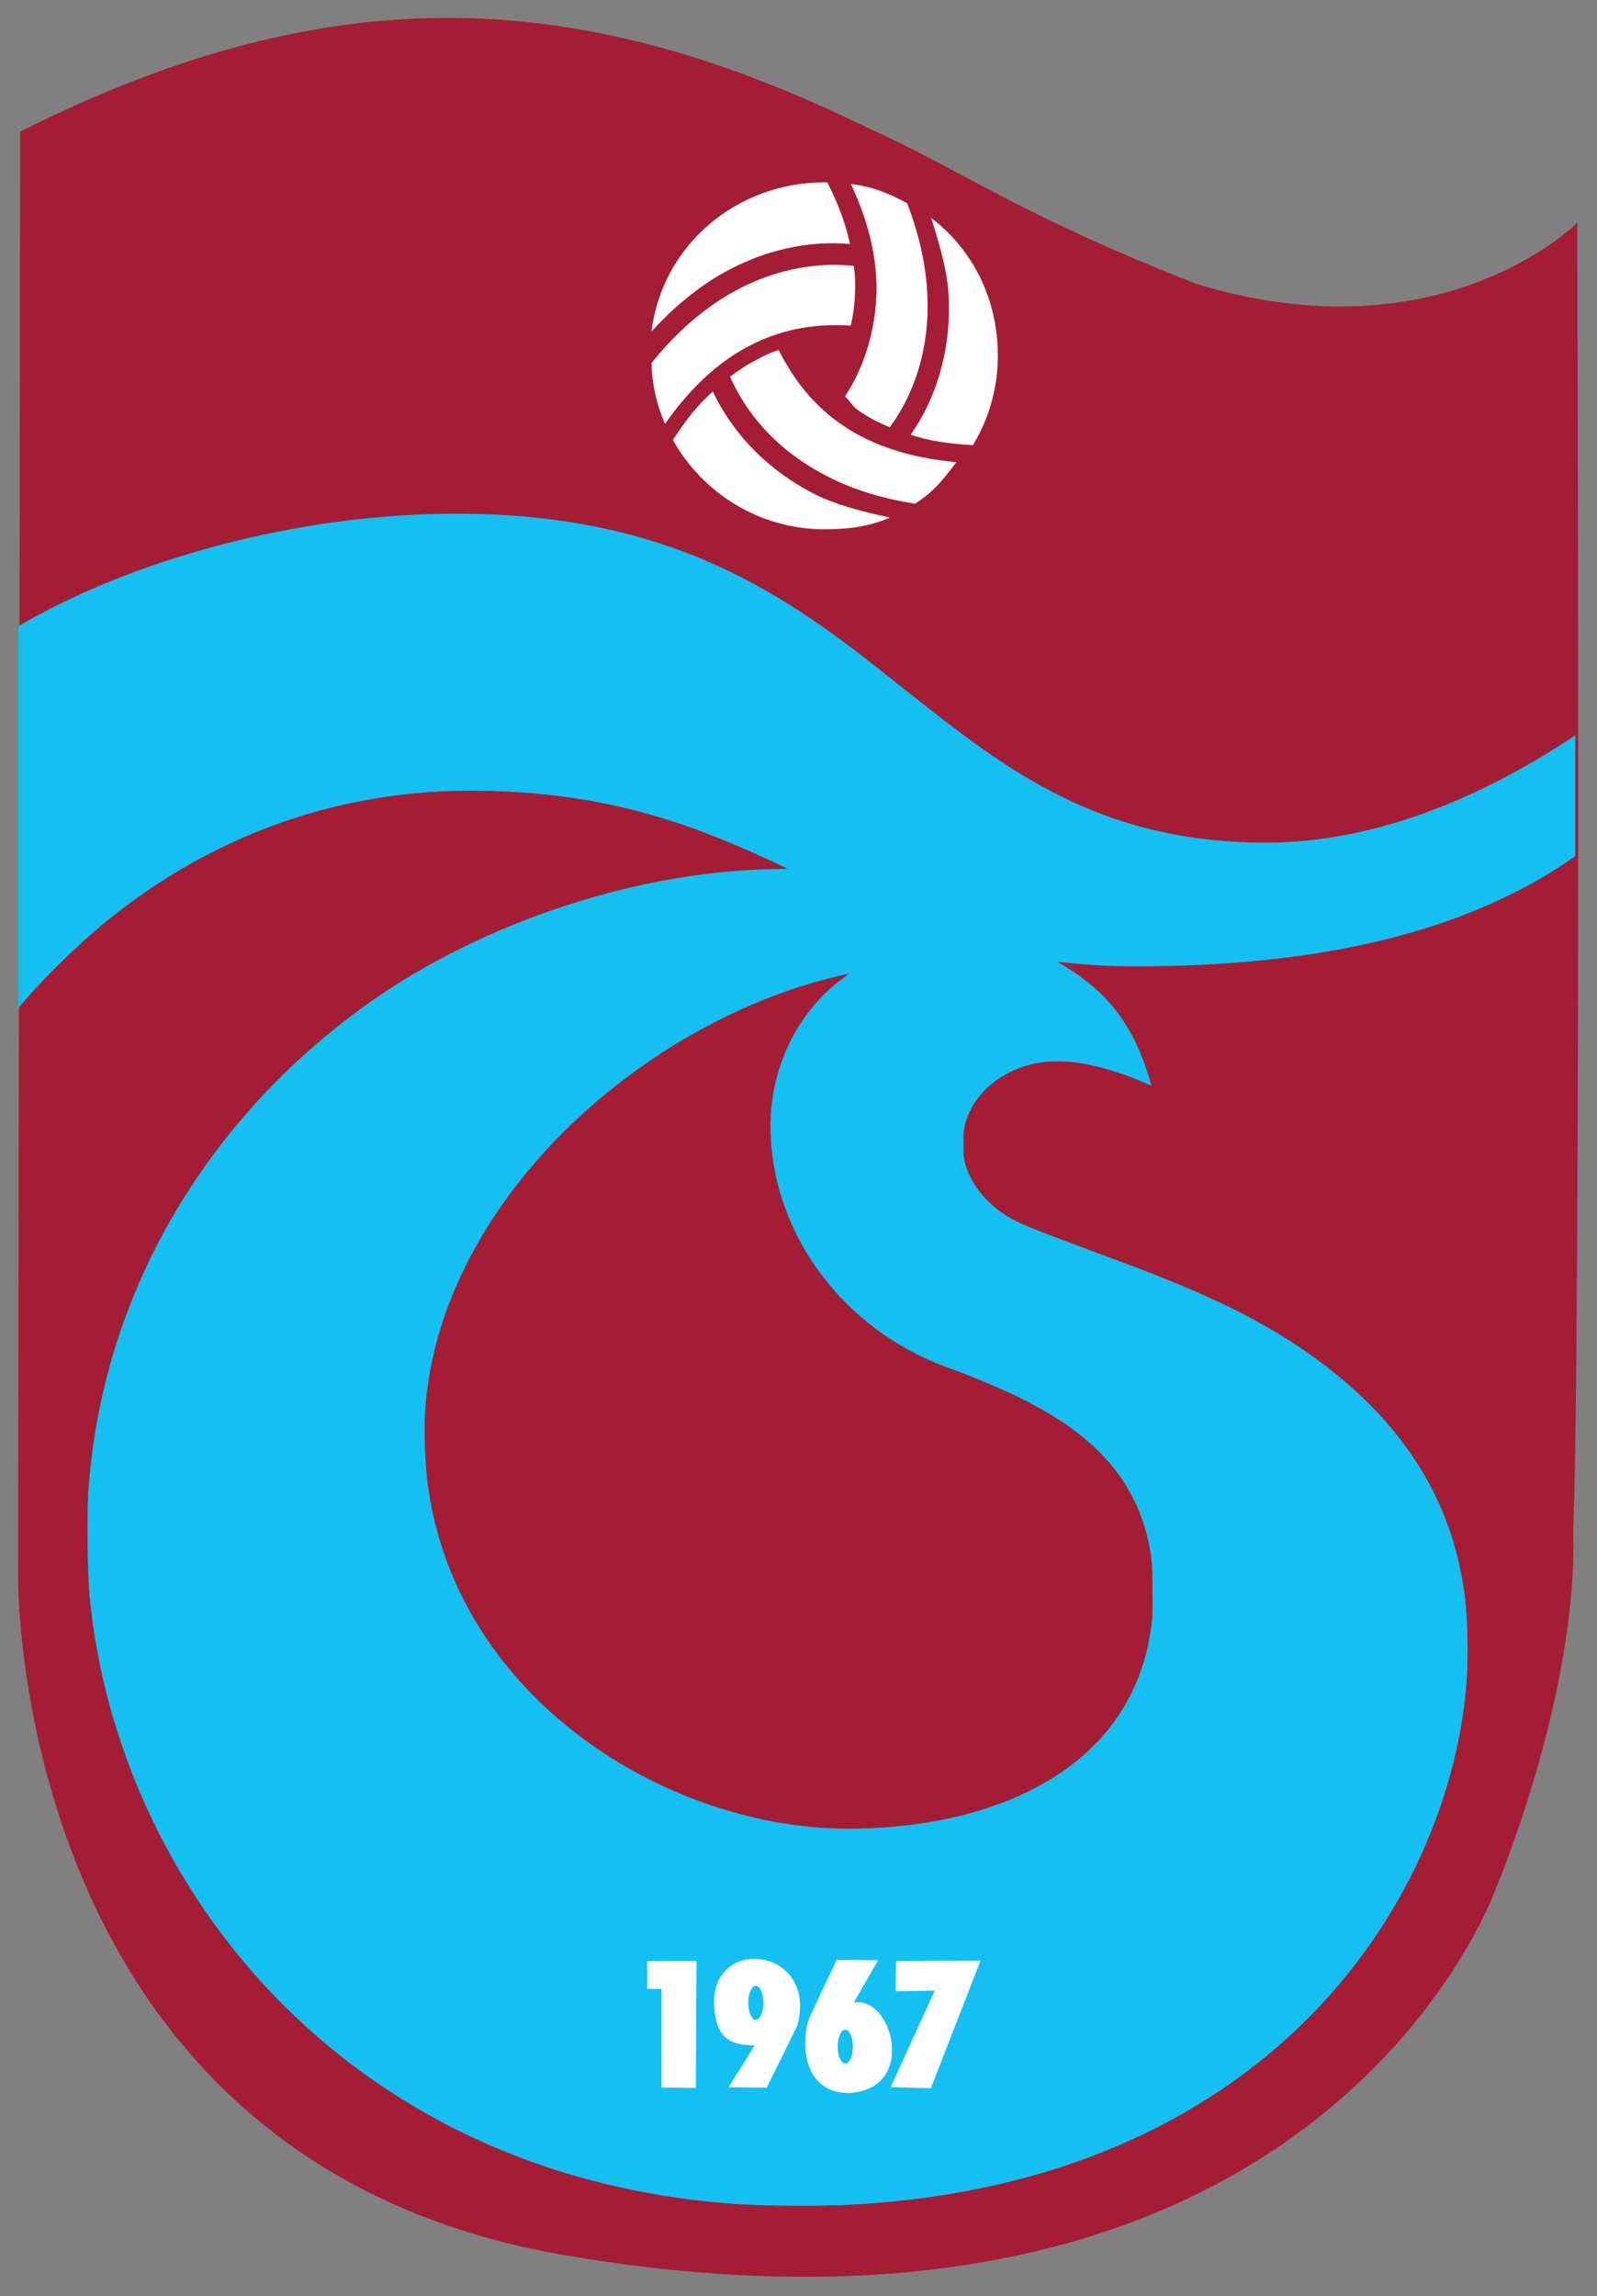 <?xml version="1.0" encoding="utf-8"?>
<svg xmlns="http://www.w3.org/2000/svg" height="254" id="svg2" version="1.1" viewBox="0 0 176.771 254" width="176.771">
  <rect x="0" y="0" width="176.771" height="254" fill="#808080" stroke="none"/>
  <defs id="defs6">
    <clipPath clipPathUnits="userSpaceOnUse" id="clipPath20">
      <path d="M 0,0 H 3519 V 5809.52 H 0 Z" id="path18"/>
    </clipPath>
  </defs>
  <g id="g113" transform="matrix(0.368,0,0,0.368,2,-33.192)">
    <path d="M 0.651,129.74 0.005,562.911 c 0,0 -3.36,177.999 166.65,205.576 226.721,37.678 278.053,-111.117 278.053,-111.117 0,0 24.627,-58.396 23.037,-107.06 2.384,-54.341 1.235,-393.145 1.235,-393.145 0,0 -40.38,40.863 -114.344,18.457 -55.219,-21.685 -68.943,-33.373 -99.059,-46.984 C 171.071,87.297 96.735,81.527 0.651,129.74" id="path22" style="fill:#a41d34;fill-opacity:1;stroke:none;stroke-width:0.133;stroke-opacity:1"/>
    <path d="m 468.403,347.547 c -33.88,23.9 -79.493,33.135 -132.517,33.135 -8.291,0 -16.055,-0.516 -23.292,-1.381 15.001,8.629 23.205,18.899 28.321,37.277 -10.585,-4.831 -20.997,-7.423 -27.967,-7.423 -15.175,-0.085 -29.468,10.271 -28.852,25.973 0.441,10.096 8.032,19.071 19.323,23.644 25.676,10.269 51.879,17.948 75.7,32.36 47.379,28.904 56.993,64.543 56.993,94.4 0,38.829 -17.823,86.199 -58.228,120.717 -32.467,27.696 -79.495,47.113 -143.636,47.113 -69.876,0 -123.869,-27.096 -160.13,-66.356 C 39.003,648.951 20.651,599.42 20.651,552.221 c 0,-66.353 33.085,-122.701 82.494,-158.856 36.261,-26.491 86.02,-42.365 128.548,-41.936 -25.676,-12.167 -52.937,-23.556 -95.727,-23.556 -47.29,0 -96.522,18.984 -135.872,65.32 V 278.428 c 33.616,-19.759 83.378,-33.824 131.723,-33.824 65.201,0 99.432,24.68 130.577,49.445 31.321,24.676 59.643,49.441 113.02,49.441 33.612,0 65.992,-14.237 92.989,-32.272 z m -218.272,35.293 c -63.083,13.2 -127.929,71.961 -127.929,138.319 0,74.124 69.521,118.731 127.398,118.731 46.055,0 91.848,-19.673 91.933,-71.097 0,-40.128 -28.321,-55.14 -62.731,-67.824 -30.261,-11.22 -52.229,-39.521 -52.495,-72.051 -0.085,-17.432 7.94,-35.465 23.823,-46.077" id="path24" style="fill:#14c0f1;fill-opacity:1;stroke:none;stroke-width:0.133;stroke-opacity:1"/>
    <path d="m 248.815,700.308 c -1.261,0 -2.284,2.285 -2.284,5.099 0,2.818 1.023,5.103 2.284,5.103 1.261,0 2.284,-2.284 2.284,-5.103 0,-2.814 -1.023,-5.099 -2.284,-5.099 m -2.58,-21 12.433,0.143 -7.304,12.733 c 11.568,-2.292 19.399,26.152 -1.58,27.174 -14.647,-0.069 -14.369,-17.156 -11.445,-23.334 l 7.896,-16.716" id="path26" style="fill:#ffffff;fill-opacity:1;fill-rule:evenodd;stroke:none;stroke-width:0.133"/>
    <path d="m 204.067,679.639 -0.205,38.198 -10.344,-0.16 0.024,-29.612 -4.321,-0.05 -0.007,-8.34 14.853,-0.037" id="path28" style="fill:#ffffff;fill-opacity:1;fill-rule:evenodd;stroke:none;stroke-width:0.133"/>
    <path d="m 264.099,679.658 -0.155,9.144 11.796,-0.228 -13.267,29.009 12.088,0.319 14.936,-38.347 -25.399,0.103" id="path30" style="fill:#ffffff;fill-opacity:1;fill-rule:evenodd;stroke:none;stroke-width:0.133"/>
    <path d="m 221.908,687.139 c 1.261,0 2.284,2.285 2.284,5.103 0,2.817 -1.023,5.099 -2.284,5.099 -1.261,0 -2.285,-2.282 -2.285,-5.099 0,-2.817 1.024,-5.103 2.285,-5.103 m -0.281,17.856 -7.956,12.63 11.528,0.1 9.171,-18.624 c 6.893,-25.169 -30.797,-27.933 -24.281,-1.149 1.311,4.817 4.596,7.232 11.539,7.043" id="path32" style="fill:#ffffff;fill-opacity:1;fill-rule:evenodd;stroke:none;stroke-width:0.133"/>
    <path d="m 194.583,217.612 c -2.519,-5.907 -3.857,-11.552 -4.072,-18.249 6.844,-8.569 14.117,-14.909 21.392,-19.521 14.044,-8.787 28.161,-10.945 39.468,-9.721 0.507,3.457 0.473,6.003 0.328,9.103 -0.143,3.095 -0.576,6.048 -1.225,8.856 -9.217,-0.576 -19.589,0.433 -30.179,5.907 -8.641,4.393 -17.355,11.74 -25.712,23.627" id="path34" style="fill:#ffffff;fill-opacity:1;fill-rule:nonzero;stroke:none;stroke-width:0.133"/>
    <path d="m 262.219,245.773 c -6.265,2.736 -12.463,3.529 -19.667,3.529 -19.517,0 -36.661,-10.876 -45.591,-26.867 4.393,-6.625 7.492,-10.512 12.028,-14.545 5.115,10.947 14.621,22.399 29.745,30.395 6.485,3.456 14.769,5.615 23.484,7.488" id="path36" style="fill:#ffffff;fill-opacity:1;fill-rule:nonzero;stroke:none;stroke-width:0.133"/>
    <path d="m 282.228,229.121 c -3.959,5.259 -6.905,9.016 -12.452,12.476 -10.8,-1.659 -19.951,-4.755 -27.44,-8.791 -14.621,-7.704 -23.623,-18.868 -28.163,-29.384 2.739,-2.089 5.476,-3.817 8.284,-5.26 2.735,-1.437 3.589,-1.884 6.331,-2.749 4.175,8.284 10.227,16.784 20.167,23.263 8.137,5.261 18.868,9.148 33.273,10.445" id="path38" style="fill:#ffffff;fill-opacity:1;fill-rule:nonzero;stroke:none;stroke-width:0.133"/>
    <path d="m 274.62,155.684 c 12.604,9.579 20.08,24.473 20.08,41.472 0,9.793 -2.737,19.015 -7.492,26.864 -7.923,-0.503 -12.896,-1.257 -18.727,-3.132 6.987,-9.936 12.101,-23.911 11.453,-40.981 -0.219,-7.42 -2.576,-15.724 -5.315,-24.223" id="path40" style="fill:#ffffff;fill-opacity:1;fill-rule:nonzero;stroke:none;stroke-width:0.133"/>
    <path d="m 250.524,145.521 c 6.629,0.795 11.188,2.728 16.876,5.751 3.963,10.231 5.837,19.667 6.121,28.236 0.649,16.567 -4.536,29.893 -11.307,39.111 -3.241,-1.297 -6.121,-2.808 -8.713,-4.536 -2.665,-1.659 -2.683,-2.775 -4.768,-4.721 5.112,-7.777 8.777,-17.885 9.427,-29.771 0.429,-9.721 -1.513,-20.959 -7.636,-34.069" id="path42" style="fill:#ffffff;fill-opacity:1;fill-rule:nonzero;stroke:none;stroke-width:0.133"/>
    <path d="m 242.553,145.008 h 0.864 c 3.529,7.059 5.525,12.559 6.82,18.537 -12.028,-1.079 -26.649,1.441 -41.197,10.516 -6.268,3.963 -12.463,9.151 -18.511,15.776 3.168,-25.785 25.447,-44.829 52.024,-44.829" id="path44" style="fill:#ffffff;fill-opacity:1;fill-rule:nonzero;stroke:none;stroke-width:0.133"/>
    <path d="M 206.097,772.645 C 171.719,769.765 138.842,762.686 116.94,753.449 65.945,731.942 27.54,686.546 10.859,628.055 1.204,594.198 0.96,590.74 0.96,487.825 V 393.092 L 13.268,380.681 c 22.18,-22.367 52.018,-39.652 81.333,-47.116 12.726,-3.24 18.589,-3.718 44.211,-3.605 26.265,0.116 31.274,0.596 45.186,4.329 8.606,2.309 21.898,6.787 29.54,9.952 l 13.893,5.754 -9.847,1.105 c -58.401,6.552 -106.703,28.98 -142.016,65.943 -27.825,29.126 -44.979,61.94 -52.637,100.692 -3.058,15.473 -2.603,56.971 0.791,72.208 9.267,41.608 28.806,77.162 57.567,104.751 30.69,29.44 64.521,46.746 108.456,55.483 20.532,4.083 71.036,4.105 91.842,0.039 45.472,-8.885 78.98,-25.566 106.368,-52.953 20.664,-20.664 36.485,-47.804 44.113,-75.673 5.339,-19.507 5.234,-52.653 -0.221,-69.309 -4.842,-14.786 -16.822,-33.194 -28.451,-43.717 -18.259,-16.523 -38.201,-27.163 -81.45,-43.46 -25.942,-9.775 -33.132,-14.763 -35.939,-24.929 -3.543,-12.831 4.189,-25.088 18.323,-29.045 8.296,-2.323 17.5,-1.259 29.362,3.394 4.287,1.682 7.795,2.727 7.795,2.323 0,-0.404 -1.598,-5.007 -3.552,-10.228 -2.461,-6.578 -6.134,-12.014 -11.963,-17.703 l -8.411,-8.21 13.726,0.584 c 16.468,0.7 52.236,-2.251 69.28,-5.716 19.105,-3.884 41.431,-11.816 54.96,-19.526 l 12.325,-7.024 -0.034,95.435 c -0.04,111.579 -1.194,134.995 -8.021,162.72 -12.759,51.811 -26.981,78.706 -56.713,107.25 -34.231,32.863 -76.989,51.398 -132.984,57.647 -13.716,1.531 -48.824,1.845 -64.003,0.573 z" id="path37" style="fill:#a41d34;fill-opacity:1;stroke:none;stroke-width:1.641;stroke-opacity:1"/>
    <path d="M 22.428,576.464 C 21.352,569.438 20.95,542.726 21.786,533.813 28.02,467.339 69.366,408.034 131.48,376.47 c 28.917,-14.695 60.272,-23.034 93.098,-24.76 l 7.516,-0.395 -4.905,-2.28 c -31.166,-14.488 -54.525,-20.304 -84.974,-21.157 -30.676,-0.859 -56.855,4.826 -83.298,18.09 -18.284,9.171 -31.371,18.842 -47.979,35.452 L 0.346,392.014 0.493,335.139 0.641,278.264 7.604,274.569 C 45.755,254.321 99.588,242.69 143.52,245.203 c 39.799,2.277 67.947,12.108 100.277,35.024 3.535,2.505 12.281,9.167 19.437,14.804 26.726,21.053 36.507,27.75 50.725,34.727 17.08,8.383 31.868,12.274 51.706,13.606 21.537,1.446 42.467,-2.284 65.161,-11.612 11.013,-4.527 24.702,-11.732 33.232,-17.492 1.817,-1.227 3.449,-2.231 3.626,-2.231 0.177,0 0.322,8.029 0.321,17.842 l -10e-4,17.842 -5.076,3.187 c -25.715,16.145 -56.787,25.214 -97.62,28.49 -10.13,0.813 -36.475,1.002 -46.127,0.331 l -6.963,-0.484 4.642,3.021 c 6.083,3.96 13.206,11.275 16.694,17.144 2.423,4.078 7.184,15.719 6.648,16.255 -0.107,0.107 -2.214,-0.589 -4.682,-1.547 -8.975,-3.485 -15.17,-4.828 -22.431,-4.863 -5.522,-0.026 -7.342,0.199 -10.554,1.309 -7.669,2.65 -13.375,7.471 -16.583,14.013 -1.409,2.874 -1.576,3.857 -1.579,9.314 -0.003,5.774 0.103,6.319 1.982,10.154 2.27,4.632 6.808,9.4 11.737,12.329 1.753,1.042 12.535,5.422 23.96,9.735 24.807,9.363 35.194,13.683 45.288,18.832 32.832,16.749 54.167,39.105 63.207,66.231 2.61,7.833 4.303,16.337 4.77,23.955 l 0.375,6.131 -47.231,1.1e-4 -47.231,10e-5 -0.01,-12.04 c -0.011,-13.155 -0.409,-15.731 -3.784,-24.483 -2.502,-6.489 -6.821,-12.837 -12.667,-18.619 -8.729,-8.633 -20.617,-15.496 -40.042,-23.114 -18.235,-7.152 -25.56,-11.595 -35.48,-21.52 -9.99,-9.996 -16.916,-21.952 -20.419,-35.248 -1.683,-6.39 -1.802,-7.506 -1.812,-16.993 -0.008,-8.686 0.175,-10.825 1.266,-14.796 2.922,-10.632 10.148,-22.102 17.769,-28.21 2.082,-1.668 3.687,-3.131 3.568,-3.251 -0.392,-0.392 -7.745,1.514 -15.291,3.965 -53.114,17.249 -97.66,61.747 -109.134,109.016 -2.609,10.747 -3.208,17.033 -2.813,29.51 0.597,18.884 4.949,34.581 13.915,50.194 l 3.209,5.588 H 81.332 23.16 Z" id="path39" style="fill:#14c0f1;fill-opacity:1;stroke:none;stroke-width:0.58;stroke-opacity:1"/>
  </g>
</svg>